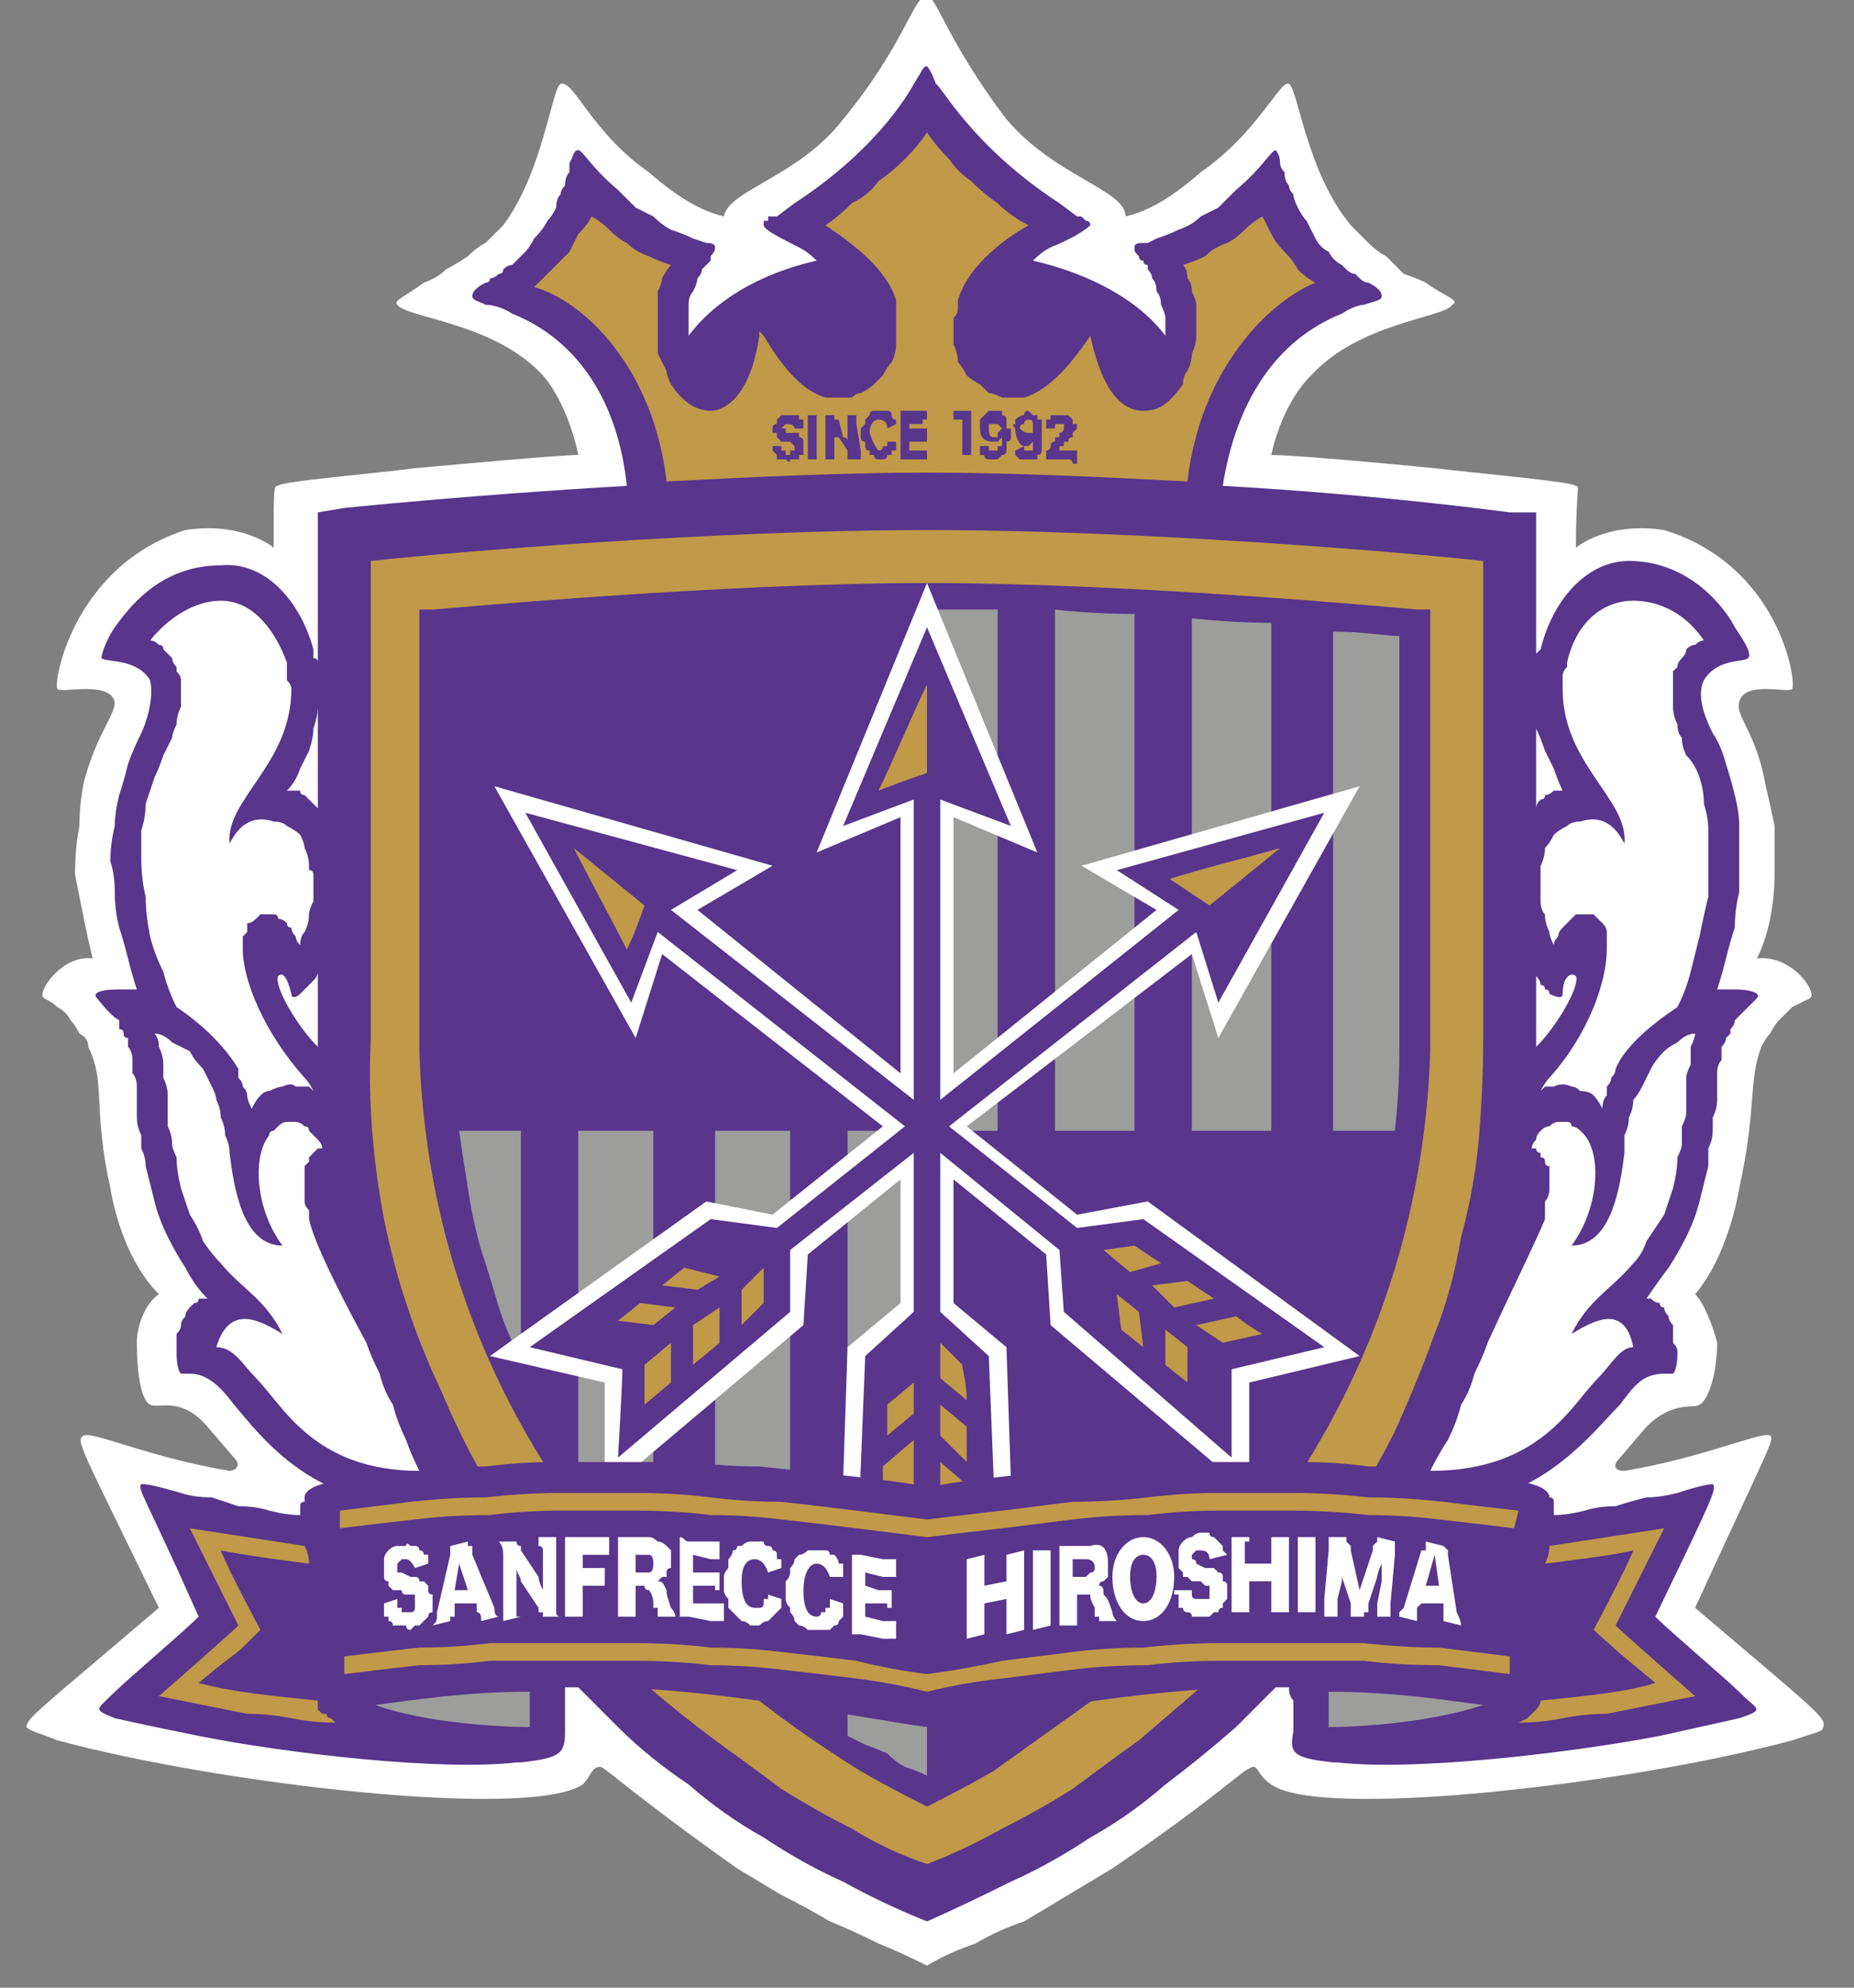 <svg version="1.2" xmlns="http://www.w3.org/2000/svg" viewBox="0 0 42 45" width="42" height="45">
	<rect x="0" y="0" width="42" height="45" fill="#808080" stroke="none"/>
	<title>hiroshima-svg</title>
	<style>
		.s0 { fill: #ffffff } 
		.s1 { fill: #59358c } 
		.s2 { fill: #c09949 } 
		.s3 { fill: #9d9d9c } 
	</style>
	<path id="Layer" class="s0" d="m21-0.1c0.2 0 0.5 1.1 1.8 2.8 1.1 1.3 2.7 1.6 2.7 2.2 0.4-0.1 0.9-0.3 1.7-1 1.3-0.9 1.8-2.1 2-2 0.2 0.1 0.4 2 1.4 3.2q0.2 0.2 0.4 0.4 0.2 0.2 0.4 0.3 0.2 0.2 0.4 0.4 0.3 0.1 0.5 0.2c0.4 0.3 0.8 0.4 0.6 0.5-0.2 0.3-2.1 0.4-3.2 1.6-0.7 0.7-0.9 1.8-0.9 1.8 0.5 0 2.7 0.2 3.7 0.3 0.8 0.1 3.1 0.3 3.2 0.4 0.1 0 0 0.1 0 1.4 0 0 0.7-0.6 2-0.4 2.6 0.8 3 3.4 2.9 3.6-0.1 0.1-1.1-0.2-1.2 0.3-0.1 0.3 0.4 0.7 0.6 1.9q0.1 0.4 0.2 0.9 0 0.6 0 1.1 0 0.5-0.1 1-0.1 0.5-0.3 0.9c0.8-0.1 1.4 0.8 1.2 0.9q-0.2 0.1-0.4 0.2-0.1 0.1-0.3 0.3-0.1 0.1-0.2 0.3-0.1 0.1-0.2 0.3c-0.3 0.8-0.1 1.4-0.5 3.2-0.1 0.6-0.4 1.7-1 2.4 0.2 0.2 0.4 0.7 0.5 1.1 0 0.7-0.2 1.3-0.4 1.4-0.1 0.1-0.6-0.1-1.2 0.5l-0.6 0.7c-0.2 0.2-0.1 0.3 0.1 0.3 1.8-0.3 3.1-0.9 3.3-0.8 0.1 0.1 0 0.2-1.7 3.9 2.7 2.3 3 2.5 2.9 2.7 0 0.1-0.1 0.1-0.7 0.3-3.7 1-10.7 1.8-11.8 1-0.3-0.2-0.3-0.4-0.4-0.4-0.2 0-0.7 0.6-3.2 2.3q-0.5 0.3-1 0.6-0.5 0.3-1 0.6-0.6 0.2-1.1 0.5-0.6 0.2-1.1 0.5-0.6-0.3-1.1-0.5-0.6-0.3-1.1-0.5-0.5-0.3-1.1-0.6-0.5-0.3-1-0.6c-2.4-1.7-3-2.3-3.1-2.3-0.2 0-0.2 0.2-0.4 0.4-1.2 0.8-8.2 0-11.9-1-0.5-0.2-0.6-0.2-0.7-0.3 0-0.2 0.3-0.4 3-2.7-1.8-3.7-1.9-3.8-1.7-3.9 0.2-0.1 1.5 0.5 3.3 0.8 0.1 0 0.3-0.1 0.1-0.3l-0.6-0.7c-0.6-0.7-1.1-0.4-1.3-0.5-0.2-0.1-0.3-0.7-0.3-1.4 0-0.4 0.2-0.9 0.5-1.1-0.7-0.7-1-1.8-1.1-2.4-0.4-1.8-0.1-2.4-0.5-3.2q0-0.2-0.2-0.3-0.1-0.2-0.2-0.3-0.1-0.2-0.3-0.3-0.1-0.1-0.3-0.2c-0.2-0.1 0.4-1 1.1-0.9q-0.1-0.4-0.2-0.9-0.1-0.5-0.2-1 0-0.6 0.1-1.1 0-0.5 0.1-1c0.3-1.1 0.7-1.5 0.7-1.8-0.1-0.5-1.2-0.2-1.3-0.3-0.1-0.2 0.4-2.8 2.9-3.6 1.3-0.2 2 0.4 2 0.4 0-1.4 0-1.4 0.1-1.4 0-0.1 2.4-0.3 3.1-0.4 1.1-0.1 3.3-0.3 3.7-0.3 0 0-0.2-1.1-0.8-1.8-1.1-1.2-3.1-1.3-3.3-1.6-0.1-0.1 0.2-0.2 0.6-0.5q0.3-0.1 0.5-0.3 0.2-0.1 0.5-0.3 0.2-0.2 0.4-0.3 0.2-0.2 0.4-0.4c0.9-1.2 1.1-3.1 1.3-3.2 0.3-0.1 0.7 1.1 2 2 0.8 0.7 1.3 0.9 1.7 1 0.1-0.6 1.7-0.9 2.7-2.2 1.4-1.7 1.6-2.8 1.9-2.8z"/>
	<path id="Layer" fill-rule="evenodd" class="s1" d="m19.1 42.6q-0.9-0.4-1.8-1-0.9-0.5-1.7-1.2-0.9-0.6-1.6-1.3-0.6-0.6-1.2-1.2-0.6-0.6-1.1-1.2-0.5-0.7-0.9-1.3-0.5-0.7-0.9-1.4h-0.1c-2.6 0.3-3.9-1.5-4.5-2.2-0.3-0.4-0.6-0.7-1-0.7-0.2 0-0.2 0-0.2 0-0.1-0.1-0.1-0.4-0.1-0.5q0-0.1 0-0.2 0-0.1 0-0.2 0.1-0.1 0.1-0.2 0-0.1 0.1-0.2 0-0.1 0.1-0.2 0 0 0.1-0.1 0.1 0 0.1-0.1 0.1 0 0.2 0-0.3-0.3-0.5-0.7-0.2-0.3-0.4-0.7-0.2-0.4-0.3-0.8-0.1-0.4-0.2-0.8 0-0.2-0.1-0.4 0-0.2 0-0.3-0.1-0.2-0.1-0.4 0-0.2 0-0.4 0-0.2 0-0.3 0-0.2-0.1-0.3 0-0.2 0-0.3 0-0.2-0.1-0.3 0-0.1 0-0.2-0.1 0-0.1-0.1 0-0.1-0.1-0.1 0-0.1 0-0.2c-0.2-0.1-0.5-0.5-0.5-0.5-0.1-0.1 0-0.2 0.5-0.2q0.1 0 0.1 0 0.1 0 0.1 0 0 0 0.1 0 0 0 0.1 0-0.1-0.3-0.2-0.7-0.1-0.4-0.2-0.7-0.1-0.4-0.1-0.8 0-0.4-0.1-0.7 0-0.4 0.1-0.8 0-0.3 0.1-0.7 0.1-0.3 0.2-0.7 0.1-0.3 0.3-0.7c0.1-0.2 0.3-0.8 0.2-1.2-0.3-0.5-1-0.4-1.1-0.5 0-0.1 0.1-0.4 0.3-0.7 0.3-0.4 1-1.4 2.4-1.4 1-0.1 1.8 0.8 2.1 1.9q0 0.1 0 0.2 0.1 0 0.1 0.1 0 0.1 0 0.1 0 0.1 0 0.2v-3.7l0.6-0.1c0 0 2.9-0.3 6.4-0.5-0.2-1.9-1.1-3.3-2.6-3.9-0.3-0.2-0.6-0.2-0.6-0.2-0.2-0.1-0.3-0.1-0.3-0.2 0-0.1 0.1-0.2 0.3-0.3q0.1 0 0.1-0.1 0.1 0 0.2-0.1 0.1 0 0.1-0.1 0.1-0.1 0.2-0.1 0.1-0.1 0.3-0.3 0.1-0.1 0.2-0.3 0.2-0.2 0.3-0.4 0.1-0.1 0.2-0.3 0-0.2 0.1-0.3 0-0.1 0.1-0.2 0-0.2 0.1-0.3 0-0.1 0-0.2c0.1-0.2 0.1-0.3 0.2-0.3 0.1 0 0.3 0.4 0.9 0.9q0.2 0.2 0.4 0.4 0.2 0.1 0.4 0.2 0.2 0.2 0.4 0.3 0.3 0.1 0.5 0.2l0.3 0.1q0.2 0 0.2 0.1 0 0.1-0.1 0.2 0 0.1 0 0.1-0.1 0.1-0.1 0.1-0.1 0.1-0.1 0.1 0 0.1-0.1 0.2 0 0.1-0.1 0.3-0.1 0.1-0.1 0.3 0 0.2 0 0.3 0 0.2 0 0.4c0.6-0.8 1.6-1.4 2.9-1.7q-0.2-0.2-0.4-0.3c-0.4-0.2-0.8-0.4-0.8-0.5q0 0 0 0 0 0 0 0 0 0 0 0 0-0.1 0-0.1 0 0 0.1 0 0 0 0-0.1 0.1 0 0.1 0 0 0 0.1 0l0.4-0.3c2-1.3 2.7-2.7 2.7-2.7 0.2-0.3 0.2-0.4 0.3-0.4 0 0 0.1 0.1 0.2 0.4 0.1 0 0.8 1.4 2.8 2.7l0.4 0.3q0 0 0.1 0 0 0 0 0 0.1 0.1 0.1 0.1 0 0 0 0 0.1 0 0.1 0.1 0 0 0 0 0 0 0 0 0 0 0 0c-0.1 0.1-0.4 0.3-0.9 0.5q-0.2 0.1-0.4 0.3c1.3 0.3 2.4 0.9 3 1.7q0-0.2 0-0.4 0-0.1-0.1-0.3 0-0.2-0.1-0.3 0-0.2-0.1-0.3 0-0.1-0.1-0.2 0 0 0-0.1-0.1 0-0.1-0.1-0.1 0-0.1-0.1c-0.1-0.1-0.1-0.1-0.1-0.2 0-0.1 0.1-0.1 0.3-0.1l0.2-0.1q0.3-0.1 0.5-0.2 0.3-0.1 0.5-0.3 0.2-0.1 0.4-0.2 0.2-0.2 0.4-0.4c0.6-0.5 0.8-0.9 0.9-0.9 0 0 0.1 0.1 0.1 0.3q0 0.1 0.1 0.2 0 0.2 0.1 0.3 0 0.1 0.1 0.2 0 0.1 0.1 0.3 0.1 0.2 0.2 0.3 0.1 0.2 0.2 0.4 0.1 0.2 0.3 0.3 0.1 0.2 0.3 0.3 0.1 0.1 0.1 0.1 0.1 0.1 0.2 0.1 0.1 0.1 0.1 0.1 0.1 0.1 0.2 0.1c0.2 0.1 0.3 0.2 0.3 0.3 0 0.1-0.1 0.1-0.4 0.2 0 0-0.2 0-0.5 0.2-1.5 0.6-2.4 2-2.7 3.9 3.6 0.2 6.5 0.6 6.5 0.6h0.6v3.7q0-0.1 0-0.2 0-0.1 0-0.1 0-0.1 0-0.2 0 0 0.1-0.1c0.3-1.2 1.1-2 2-2 1.4 0 2.2 1.1 2.4 1.5 0.2 0.3 0.4 0.6 0.3 0.7-0.1 0.1-0.7 0-1 0.5-0.2 0.4 0.1 1 0.2 1.2q0.2 0.3 0.3 0.7 0.1 0.3 0.2 0.7 0.1 0.4 0.1 0.7 0 0.4 0 0.8 0 0.3 0 0.7-0.1 0.4-0.1 0.8-0.1 0.3-0.2 0.7-0.1 0.4-0.2 0.7 0 0 0.1 0 0 0 0.1 0 0 0 0.1 0 0 0 0.1 0c0.4 0 0.6 0.1 0.5 0.2 0 0-0.4 0.4-0.5 0.5q0 0.1-0.1 0.2 0 0 0 0.1-0.1 0.1-0.1 0.1 0 0.1-0.1 0.2 0 0.1 0 0.3-0.1 0.1-0.1 0.3 0 0.1 0 0.3 0 0.1 0 0.3 0 0.2-0.1 0.4 0 0.2 0 0.3 0 0.2-0.1 0.4 0 0.2 0 0.4-0.1 0.4-0.2 0.8-0.1 0.4-0.3 0.8-0.2 0.4-0.4 0.7-0.3 0.4-0.5 0.7 0 0 0.1 0 0.1 0.1 0.2 0.1 0 0.1 0.1 0.1 0 0.1 0.1 0.2 0 0.1 0.1 0.2 0 0.1 0 0.2 0 0.1 0 0.2 0.1 0.1 0.1 0.2c0 0.1 0 0.4-0.1 0.5 0 0 0 0-0.2 0-0.5 0-0.7 0.3-1 0.7-0.7 0.7-2 2.5-4.5 2.2h-0.1q-0.4 0.7-0.9 1.4-0.5 0.6-1 1.3-0.5 0.6-1 1.2-0.6 0.6-1.2 1.2-0.8 0.7-1.6 1.3-0.8 0.7-1.7 1.2-0.9 0.6-1.8 1-1 0.5-1.9 0.9-1-0.4-1.9-0.9zm-12-26.1q0 0.2-0.1 0.5-0.1 0.2-0.2 0.4-0.1 0.3-0.3 0.5h0.1q0.1 0 0.2 0 0 0.1 0.1 0.1 0.1 0.1 0.2 0.2 0 0 0.1 0.1v-2.3q0 0.2-0.1 0.5zm0.1 7.2c0-0.1 0-1.6 0-1.7q0 0.1-0.1 0.2 0 0-0.1 0.1 0 0-0.1 0.1 0 0-0.1 0.1c-0.1 0.1-0.2 0.1-0.2 0-0.1-0.4-0.2-0.5-0.3-0.4-0.1 0.2 0.4 1.1 0.9 1.6zm28-6.3q-0.1-0.2-0.2-0.4-0.1-0.3-0.2-0.5 0-0.3 0-0.5v2.3q0-0.1 0.1-0.2 0.1 0 0.1-0.1 0.1 0 0.2-0.1 0.1 0 0.2 0-0.1-0.2-0.2-0.5zm0.5 4.7c-0.1-0.1-0.3 0-0.3 0.4 0 0.1-0.1 0.1-0.3 0q0-0.1-0.1-0.1 0-0.1-0.1-0.1 0-0.1-0.1-0.2 0 0 0-0.1c0 0.1 0 1.6 0 1.7 0.5-0.5 1-1.4 0.9-1.6z"/>
	<path id="Layer" class="s2" d="m21 3q0.2 0.3 0.5 0.6 0.2 0.3 0.5 0.5 0.3 0.3 0.6 0.5 0.3 0.3 0.7 0.5c-0.7 0.4-1.4 1-1.6 1.7q0 0.1 0 0.2 0 0.1-0.1 0.2 0 0 0 0.1 0 0.1 0 0.2 0 0.2 0 0.3 0.1 0.2 0.1 0.4 0.1 0.1 0.2 0.3 0.1 0.1 0.3 0.2 0.1 0.1 0.2 0.2 0.1 0 0.3 0.1 0.1 0 0.3 0 0.1 0 0.2 0 0.7-0.2 1.5-1.4v-0.1q0 0.1 0 0.1c0.3 1.4 0.8 1.7 1.2 1.7 0.4 0 0.6-0.2 0.9-0.6q0-0.2 0.1-0.3 0.1-0.2 0.1-0.4 0.1-0.2 0.1-0.4 0-0.2 0-0.4 0-0.1 0-0.3 0-0.1-0.1-0.3 0-0.2-0.1-0.3 0-0.2-0.1-0.3 0.3-0.1 0.5-0.2 0.2-0.2 0.5-0.3 0.2-0.1 0.4-0.3 0.2-0.2 0.4-0.3 0.1 0.2 0.2 0.4 0.1 0.2 0.3 0.4 0.2 0.2 0.3 0.4 0.2 0.2 0.4 0.3c-1 0.4-2.6 1.9-2.9 4.5-1.9-0.1-4-0.2-5.9-0.2-1.9 0-4 0.1-5.9 0.2-0.3-2.6-1.9-4.1-3-4.4q0.2-0.2 0.4-0.4 0.2-0.2 0.4-0.4 0.1-0.2 0.2-0.4 0.2-0.2 0.3-0.4 0.2 0.1 0.4 0.3 0.2 0.2 0.4 0.3 0.2 0.2 0.5 0.3 0.2 0.1 0.5 0.2-0.1 0.1-0.2 0.3 0 0.1-0.1 0.3 0 0.2 0 0.3 0 0.2 0 0.3 0 0.2 0 0.4 0 0.2 0 0.4 0.1 0.2 0.2 0.4 0 0.1 0.1 0.3 0.4 0.6 0.9 0.6c0.3 0 0.9-0.3 1.1-1.7q0 0 0-0.1l0.1 0.1q0.7 1.2 1.4 1.4 0.1 0 0.3 0 0.1 0 0.3 0 0.1-0.1 0.2-0.1 0.2-0.1 0.3-0.2 0.1-0.1 0.2-0.2 0.1-0.2 0.2-0.3 0.1-0.2 0.1-0.4 0-0.1 0-0.3 0-0.1 0-0.2 0-0.1 0-0.1 0-0.1 0-0.2 0-0.1 0-0.2c-0.2-0.7-1-1.3-1.6-1.7q0.3-0.2 0.6-0.5 0.4-0.2 0.6-0.5 0.3-0.2 0.6-0.5 0.3-0.3 0.5-0.6z"/>
	<path id="Layer" class="s1" d="m17.7 10.1q0 0 0 0 0 0 0 0.1 0 0 0 0 0 0 0.1 0 0 0 0 0 0 0 0 0 0 0 0 0.1 0.1 0 0.1 0 0 0 0-0.1 0 0 0.1 0 0 0 0 0 0 0 0-0.1 0 0 0 0 0 0 0 0 0 0 0 0 0 0 0 0-0.1-0.1-0.1-0.1 0 0 0 0 0 0-0.1 0 0 0 0 0 0 0 0 0-0.1 0-0.1 0 0 0 0 0 0 0-0.1-0.1 0 0 0 0 0 0 0-0.1-0.1 0-0.1 0 0-0.1 0-0.1 0-0.1 0.1-0.1 0-0.1 0-0.1 0.1-0.1 0.1-0.1 0.1 0 0.2 0 0 0 0 0 0.1 0 0.1 0 0.1 0 0.1 0 0 0.1 0 0.1 0 0 0.1 0 0 0.1 0 0.1 0 0 0 0 0 0 0 0.1h-0.2q0-0.1-0.2-0.1 0 0 0 0 0 0 0 0 0 0 0 0-0.1 0.1-0.1 0.1 0 0 0 0 0.1 0 0.1 0 0 0 0 0 0 0.1 0 0.1 0 0 0 0 0 0 0.1 0 0 0 0 0 0 0 0 0 0.1 0 0.1 0 0 0 0 0 0 0 0.1 0 0 0 0 0.1 0 0 0 0 0.1 0 0.1 0.1 0 0 0 0 0 0.1 0 0.1 0 0 0 0.1 0 0 0 0 0 0.1 0 0.1 0 0-0.1 0 0 0.1 0 0.1 0 0-0.1 0 0 0 0 0-0.1 0-0.1 0 0 0.1-0.1 0 0 0 0 0-0.1 0-0.1 0 0 0 0 0-0.1 0-0.1 0 0 0 0-0.1 0 0 0 0 0 0-0.1-0.1 0 0 0 0 0 0 0 0 0 0 0 0 0-0.1 0-0.1z"/>
	<path id="Layer" class="s1" d="m18.5 9.4q0 0 0 0.2v0.6q0 0.1 0 0.1 0 0 0 0 0 0 0 0.1 0 0 0 0h-0.2q0 0 0 0 0-0.1 0-0.1 0 0 0 0 0 0 0-0.1v-0.6c0-0.1 0-0.2 0-0.2z"/>
	<path id="Layer" class="s1" d="m19.1 9.9q0.1 0 0.1 0.1 0 0 0 0 0-0.1 0-0.1 0 0 0 0 0 0 0-0.1v-0.2q0-0.1 0-0.1 0 0 0 0 0-0.1 0-0.1 0 0 0 0h0.2q0 0 0 0 0 0 0 0.1 0 0 0 0 0 0 0 0.1l0.1 0.6q0 0 0 0 0 0.1 0 0.1 0 0 0 0 0 0.1 0 0.1h-0.3q0 0 0-0.1 0 0 0 0 0 0 0 0 0 0 0-0.1l-0.2-0.3q0 0-0.1 0 0-0.1 0-0.1 0 0 0 0 0 0 0 0 0 0 0 0.1v0.3q0 0 0 0.1 0 0 0 0 0 0 0 0.1 0 0 0 0h-0.2q0-0.1 0-0.2v-0.6q0-0.1 0-0.1 0 0 0 0 0 0 0-0.1 0 0 0 0h0.2q0 0 0 0 0 0 0 0.1 0 0 0 0 0 0 0.1 0z"/>
	<path id="Layer" class="s1" d="m20.1 9.7q0-0.2-0.2-0.2c-0.1 0-0.2 0.1-0.2 0.3q0.1 0.3 0.2 0.4 0.1 0 0.1-0.1 0 0 0 0 0 0 0 0 0.1 0 0.1 0 0 0 0-0.1 0 0 0 0 0 0 0 0 0 0 0 0h0.2q0 0 0 0.1 0 0 0 0 0 0.1 0 0.1-0.1 0-0.1 0 0 0.1 0 0.1-0.1 0-0.1 0 0 0.1-0.1 0.1 0 0-0.1 0 0 0 0 0-0.1 0-0.1-0.1-0.1 0-0.1 0 0 0 0-0.1-0.1 0-0.1-0.1 0 0 0-0.1-0.1 0-0.1-0.1 0 0 0-0.1 0 0 0-0.1 0 0 0.1-0.1 0 0 0-0.1 0 0 0.1-0.1 0 0 0 0 0-0.1 0.1-0.1 0 0 0.1 0 0 0 0 0 0.1 0 0.1 0 0.1 0 0.1 0 0.1 0 0.1 0.1 0 0 0 0 0 0.1 0.1 0.1 0 0 0 0 0 0.1 0 0.1 0 0 0 0z"/>
	<path id="Layer" class="s1" d="m21 10.4q0 0 0 0 0 0-0.1 0 0 0 0 0 0 0-0.1 0h-0.3q-0.1 0-0.1 0 0-0.1 0-0.1 0 0 0 0 0-0.1 0-0.1 0 0 0 0v-0.7q0 0 0-0.1 0 0 0 0 0 0 0 0 0-0.1 0-0.1h0.5q0 0 0 0 0 0 0 0 0 0 0.1 0 0 0 0 0v0.3q0-0.1 0-0.1-0.1 0-0.1 0 0 0 0 0 0 0 0 0.1h-0.3v0.1h0.2q0 0 0.1 0 0 0 0 0 0 0 0 0 0 0 0.1 0v0.3q-0.1 0-0.1 0 0 0 0 0 0 0 0 0-0.1 0-0.1 0h-0.2v0.2h0.3q0 0 0 0 0 0 0 0 0.1 0 0.1 0 0 0 0 0z"/>
	<path id="Layer" class="s1" d="m21.6 9.3q0 0 0.1 0 0 0 0 0 0 0 0 0 0 0 0 0h0.2q0 0 0 0 0 0 0 0 0 0 0.1 0 0 0 0 0 0 0.1 0 0.2v0.7q0 0 0 0 0 0 0 0.1 0 0 0 0 0 0 0 0h-0.2q0 0 0 0 0 0 0 0 0-0.1 0-0.1 0 0 0 0v-0.7h-0.1-0.1z"/>
	<path id="Layer" fill-rule="evenodd" class="s1" d="m22.4 10.1q0 0 0 0 0 0 0 0 0 0 0 0 0 0 0 0 0 0.1 0 0.1 0 0 0.1 0 0 0 0 0 0 0 0 0 0 0 0.1 0 0 0 0 0 0-0.1 0-0.1 0 0 0 0 0 0 0.1 0 0-0.1 0-0.1 0 0 0 0 0-0.1 0-0.1 0 0-0.1 0.1 0 0 0 0 0 0-0.1 0 0 0 0 0c-0.2 0-0.3-0.1-0.3-0.3q0-0.1 0-0.2 0 0 0.1-0.1 0 0 0.1-0.1 0 0 0.1 0 0.1 0 0.1 0 0 0 0.1 0 0 0.1 0 0.1 0.1 0 0.1 0.1 0 0 0 0.1 0 0 0 0.1 0.1 0 0.1 0 0 0.1 0 0.1 0 0.1 0 0.1 0 0.1-0.1 0.1 0 0 0 0.1 0 0 0 0.1 0 0 0 0 0 0.1-0.1 0.1 0 0 0 0 0 0-0.1 0.1 0 0 0 0 0 0 0 0 0 0-0.1 0 0 0 0 0 0 0-0.1 0 0 0 0 0-0.1 0-0.1-0.1 0 0 0 0 0 0-0.1 0 0-0.1 0-0.1 0 0 0 0 0 0 0-0.1zm0.3-0.4q0 0-0.1-0.1 0 0-0.1 0 0 0-0.1 0 0 0.1 0 0.1 0 0.2 0.1 0.2 0 0 0.1 0 0 0 0-0.1 0 0 0 0 0.1-0.1 0.1-0.1z"/>
	<path id="Layer" fill-rule="evenodd" class="s1" d="m23.2 10.1q0 0 0 0 0 0.1 0 0.1 0 0 0 0 0 0 0 0 0 0 0 0 0 0 0 0 0 0 0 0 0.1 0 0.1 0 0 0 0 0 0 0 0.1 0 0 0 0 0 0 0 0-0.1 0 0 0 0 0 0 0 0 0-0.1 0-0.1 0 0 0 0 0 0 0 0 0 0 0 0-0.1 0.1-0.1 0.1 0 0-0.1 0c-0.1 0-0.2-0.2-0.2-0.4q-0.1-0.1 0-0.1 0-0.1 0-0.1 0.1-0.1 0.2-0.1 0-0.1 0.1-0.1 0 0 0.1 0.1 0 0 0.1 0 0 0 0 0.1 0.1 0 0.1 0 0 0.1 0 0.1 0 0.1 0 0.1 0 0 0 0.1 0 0 0 0.1 0 0 0 0.1 0 0 0 0.1 0 0 0 0 0 0.1 0 0.1 0 0.1-0.1 0.1 0 0 0 0 0 0.1 0 0.1-0.1 0-0.1 0 0 0 0 0-0.1 0-0.1 0 0 0 0 0 0 0 0 0-0.1 0-0.1 0 0 0-0.1 0 0 0 0 0 0 0-0.1-0.1 0 0 0 0 0 0 0 0 0-0.1 0-0.1 0 0 0 0zm0.2-0.4q0-0.1 0-0.1 0-0.1-0.1-0.1-0.1 0-0.1 0.1-0.1 0-0.1 0.1 0.1 0.1 0.2 0.1 0 0 0 0 0.1 0 0.1 0 0 0 0-0.1 0 0 0 0z"/>
	<path id="Layer" class="s1" d="m23.8 10.4q0 0 0 0 0 0 0 0 0 0-0.1 0 0 0 0 0 0 0 0 0 0 0 0-0.1 0 0 0 0 0 0 0 0 0-0.1 0-0.1 0.1 0 0.1-0.1 0 0 0 0 0-0.1 0.1-0.1 0 0 0 0 0-0.1 0-0.1 0.1 0 0.1 0 0 0 0-0.1c0.1 0 0.1-0.1 0.1-0.1q0 0 0-0.1 0 0 0 0 0 0 0 0 0 0-0.1 0 0 0 0 0 0 0 0 0 0 0 0 0-0.1 0-0.1 0 0 0 0 0.1 0 0 0 0 0 0 0 0 0 0 0 0h-0.2q0 0 0 0 0-0.1 0-0.1 0 0 0-0.1 0.1 0 0.1 0 0 0 0-0.1 0.1 0 0.1 0 0 0 0.1 0 0 0 0 0 0.1 0 0.1 0 0.1 0 0.1 0 0 0 0.1 0.1 0 0 0 0 0 0.1 0 0.1 0 0 0 0 0 0 0.1 0 0 0.1 0 0.1 0 0-0.1 0.1 0 0 0 0 0 0 0 0.1 0 0 0 0-0.1 0-0.1 0.1 0 0 0 0 0 0 0 0-0.1 0-0.1 0 0 0.1 0 0.1 0 0-0.1 0 0 0 0 0.1 0 0 0 0h0.2q0 0 0 0 0.1 0 0.1 0 0 0 0 0 0 0 0.1 0v0.3q-0.1 0-0.1 0 0 0 0 0 0-0.1-0.1-0.1 0 0 0 0z"/>
	<path id="Layer" class="s0" d="m3.2 19.4q0 0.5 0.1 0.9 0 0.4 0.1 0.9 0.1 0.4 0.3 0.8 0.1 0.4 0.3 0.8c0.6 0.4 1.1 0.9 1.4 1.4q0 0.1 0 0.2 0.1 0.1 0.1 0.2 0.1 0.1 0.1 0.2 0 0.1 0.1 0.3 0.1-0.2 0.2-0.3 0.1-0.1 0.2-0.1 0.2-0.1 0.3-0.1 0.2-0.1 0.3 0 0.1 0 0.1 0 0.1 0 0.1 0 0 0 0.1 0 0 0 0.1 0.1-0.1-0.2-0.2-0.3c-0.9-1-1.4-2.2-1.4-2.9q0-0.1 0-0.1 0 0 0 0 0-0.1 0-0.1 0 0 0-0.1 0 0 0.1-0.1 0-0.1 0-0.2 0.1 0 0.2-0.1 0 0 0.1-0.1 0 0 0.1 0 0.1 0 0.1 0 0.1 0 0.1 0 0.1 0 0.1 0.1 0.1 0 0.2 0.1 0 0.1 0.1 0.1 0 0.1 0.1 0.2 0 0.1 0.1 0.2 0-0.2 0.1-0.3 0.1-0.2 0.1-0.4 0-0.1 0.1-0.3 0-0.2 0-0.4 0 0 0-0.1 0 0 0-0.1 0-0.1-0.1-0.1 0-0.1 0-0.1 0-0.2-0.1-0.4 0-0.1-0.1-0.3-0.1-0.1-0.3-0.2-0.1-0.1-0.3-0.1c-0.3-0.1-0.7-0.1-1 0.5-0.1-1 1.4-1.8 1.4-3.5q0-0.1-0.1-0.2 0 0 0-0.1 0-0.1 0-0.2 0 0 0-0.1c-0.3-0.8-0.8-1.4-1.5-1.4-0.6 0-1.2 0.4-1.6 0.9q0.1 0 0.2 0.1 0.1 0 0.1 0.1 0.1 0.1 0.2 0.2 0 0.1 0.1 0.2 0 0 0 0.1 0.1 0.1 0.1 0.2 0 0 0 0.1 0 0.1 0 0.2 0 0.1 0 0.3-0.1 0.2-0.1 0.4-0.1 0.2-0.1 0.3-0.1 0.2-0.2 0.4-0.1 0.3-0.2 0.5-0.1 0.3-0.2 0.6 0 0.3-0.1 0.6 0 0.3 0 0.6z"/>
	<path id="Layer" class="s0" d="m7 27.6q0-0.1 0-0.2-0.1-0.1-0.1-0.2 0-0.1 0-0.3 0-0.1 0-0.2 0 0 0-0.1 0-0.1 0-0.2 0 0 0.1-0.1 0-0.1 0-0.1 0.1-0.1 0.1-0.1 0 0 0.1-0.1 0 0 0 0 0.1 0 0.1 0 0-0.1-0.1-0.2-0.1-0.1-0.2-0.2 0-0.1-0.1-0.1-0.1-0.1-0.2-0.1-0.1 0-0.2 0-0.1 0-0.2 0.1 0 0-0.1 0.1-0.1 0-0.1 0.1c-0.4 0.5-0.3 1.7 0.3 2.5-0.9 0-1.1-1.3-1.2-2.1q0-0.2-0.1-0.4 0-0.2-0.1-0.4 0-0.2-0.1-0.4 0-0.1-0.1-0.3-0.1-0.2-0.2-0.4-0.2-0.2-0.3-0.4-0.2-0.1-0.4-0.2-0.2-0.2-0.4-0.2 0.1 0.1 0.1 0.3 0.1 0.2 0.1 0.4 0 0.1 0 0.3 0.1 0.2 0.1 0.4 0 0.2 0 0.4 0 0.1 0 0.3 0.1 0.2 0.1 0.4 0 0.1 0.1 0.3 0 0.3 0.1 0.7 0.1 0.3 0.2 0.6 0.2 0.3 0.3 0.6 0.2 0.3 0.4 0.5c0.5 0.6 1 0.8 1.4 1.6-0.5-0.3-1.2-0.7-1.5 0.3 0.4 0 0.6 0.4 0.9 0.7 0.6 0.6 1.3 2.1 3.7 2.1q-0.2-0.4-0.3-0.7-0.2-0.4-0.3-0.8-0.2-0.3-0.3-0.7-0.2-0.4-0.3-0.7c-0.6-1.1-1.2-2.3-1.3-2.8z"/>
	<path id="Layer" class="s0" d="m38.7 19.4q0 0.5 0 0.9-0.1 0.4-0.2 0.9-0.1 0.4-0.2 0.8-0.1 0.4-0.3 0.8c-0.6 0.4-1.2 0.9-1.4 1.4q0 0.1-0.1 0.2 0 0.1-0.1 0.2 0 0.1 0 0.2-0.1 0.1-0.1 0.3-0.1-0.2-0.2-0.3-0.1-0.1-0.3-0.1-0.1-0.1-0.2-0.1-0.2-0.1-0.4 0 0 0 0 0-0.1 0-0.1 0-0.1 0-0.1 0 0 0-0.1 0.1 0.1-0.2 0.2-0.3c0.9-1 1.3-2.2 1.3-2.9q0-0.1 0-0.1 0 0 0 0 0-0.1 0-0.1 0 0 0-0.1 0 0 0-0.1 0-0.1-0.1-0.2 0 0-0.1-0.1 0 0-0.1-0.1-0.1 0-0.1 0-0.1 0-0.1 0-0.1 0-0.2 0 0 0-0.1 0.1 0 0-0.1 0.1-0.1 0.1-0.1 0.1-0.1 0.1-0.1 0.2-0.1 0.1-0.1 0.2-0.1-0.2-0.1-0.3-0.1-0.2-0.1-0.4-0.1-0.1-0.1-0.3 0-0.2 0-0.4 0 0 0-0.1 0 0 0-0.1 0-0.1 0-0.1 0-0.1 0-0.1 0.1-0.2 0.1-0.4 0.1-0.1 0.2-0.3 0.1-0.1 0.3-0.2 0.1-0.1 0.3-0.1c0.3-0.1 0.7-0.1 1 0.5 0.1-1-1.4-1.8-1.4-3.5q0-0.1 0-0.2 0 0 0-0.1 0-0.1 0.1-0.2 0 0 0-0.1c0.2-0.9 0.8-1.4 1.5-1.4 0.6 0 1.2 0.3 1.6 0.9q-0.1 0-0.2 0.1-0.1 0-0.2 0.1 0 0.1-0.1 0.2-0.1 0.1-0.1 0.2 0 0-0.1 0.1 0 0.1 0 0.1 0 0.1 0 0.2 0 0.1 0 0.1 0 0.2 0 0.4 0 0.2 0.1 0.4 0 0.2 0.1 0.3 0 0.2 0.1 0.4 0.2 0.2 0.3 0.5 0.1 0.3 0.1 0.6 0.1 0.3 0.1 0.6 0 0.3 0 0.6z"/>
	<path id="Layer" class="s0" d="m35 27.6q0-0.1 0-0.2 0-0.1 0-0.2 0.1-0.1 0.1-0.3 0-0.1 0-0.2 0 0 0-0.1 0-0.1 0-0.2-0.1 0-0.1-0.1 0-0.1-0.1-0.1 0-0.1 0-0.1-0.1 0-0.1-0.1 0 0-0.1 0 0 0 0 0 0-0.1 0.1-0.2 0-0.1 0.1-0.2 0.1-0.1 0.2-0.1 0.1-0.1 0.2-0.1 0.1 0 0.2 0 0.1 0 0.1 0.1 0.1 0 0.2 0.1 0 0 0.1 0.1c0.4 0.5 0.3 1.7-0.3 2.5 0.9 0 1.1-1.3 1.2-2.1q0-0.2 0-0.4 0.1-0.2 0.1-0.4 0.1-0.2 0.1-0.4 0.1-0.1 0.2-0.3 0.1-0.2 0.2-0.4 0.1-0.2 0.3-0.4 0.1-0.1 0.3-0.2 0.2-0.2 0.4-0.2 0 0.1-0.1 0.3 0 0.2 0 0.4-0.1 0.2-0.1 0.3 0 0.2 0 0.4 0 0.2 0 0.4 0 0.1-0.1 0.3 0 0.2 0 0.4 0 0.1-0.1 0.3 0 0.3-0.1 0.7-0.1 0.3-0.2 0.6-0.2 0.3-0.4 0.6-0.1 0.3-0.3 0.5c-0.5 0.6-1 0.8-1.4 1.6 0.5-0.3 1.2-0.7 1.4 0.3-0.3 0-0.5 0.4-0.8 0.7-0.6 0.6-1.3 2.1-3.8 2.1q0.2-0.4 0.4-0.7 0.2-0.4 0.3-0.8 0.2-0.3 0.3-0.7 0.2-0.4 0.3-0.7c0.5-1.1 1.1-2.3 1.3-2.8z"/>
	<path id="Layer" class="s2" d="m21 12c-4.8 0-10.8 0.5-12.6 0.7v10.8q-0.1 2 0.3 4.1 0.4 2 1.3 3.9 0.8 1.9 2 3.6 1.2 1.7 2.7 3.1 0.7 0.6 1.5 1.2 0.7 0.5 1.5 1.1 0.8 0.5 1.6 0.9 0.8 0.5 1.7 0.8 0.8-0.3 1.7-0.8 0.8-0.4 1.6-0.9 0.8-0.6 1.5-1.1 0.7-0.6 1.4-1.2 0.7-0.7 1.3-1.3 0.6-0.7 1.2-1.4 0.5-0.8 1-1.5 0.5-0.8 0.9-1.6 0.5-1.1 0.9-2.2 0.4-1 0.6-2.2 0.3-1.1 0.4-2.2 0.1-1.2 0.1-2.3v-10.8c-1.8-0.2-7.8-0.7-12.6-0.7z"/>
	<path id="Layer" class="s1" d="m32.1 13.8c0 0-6.3-0.6-11.1-0.6-4.8 0-11.1 0.6-11.2 0.6h-0.3v10c0.2 6.3 3.3 10.6 5.9 13.1q0.6 0.6 1.3 1.2 0.6 0.5 1.3 1 0.7 0.5 1.5 1 0.7 0.4 1.5 0.8 0.8-0.4 1.5-0.8 0.7-0.5 1.4-1 0.7-0.5 1.4-1 0.7-0.6 1.3-1.2c2.5-2.5 5.6-6.8 5.8-13.1v-10z"/>
	<path id="Layer" class="s3" d="m30.2 25.6h1.4q0.1-0.9 0.1-1.8v-9.4c-0.3 0-0.8-0.1-1.5-0.1z"/>
	<path id="Layer" class="s3" d="m27 14v11.6h1.8v-11.5q-0.8 0-1.8-0.1z"/>
	<path id="Layer" class="s3" d="m10.4 25.6q0.1 0.7 0.2 1.3 0.1 0.7 0.3 1.4 0.2 0.6 0.4 1.3 0.2 0.6 0.5 1.2v-5.2z"/>
	<path id="Layer" class="s3" d="m17.9 25.6h-1.7v11.4q0.2 0.2 0.4 0.3 0.2 0.2 0.4 0.4 0.2 0.2 0.4 0.3 0.3 0.2 0.5 0.4z"/>
	<path id="Layer" class="s3" d="m23.9 25.6h1.8v-11.7q-0.9 0-1.8-0.1z"/>
	<path id="Layer" class="s3" d="m13.1 33.4q0.2 0.3 0.4 0.6 0.2 0.2 0.5 0.5 0.2 0.3 0.4 0.6 0.2 0.2 0.4 0.5v-10h-1.7z"/>
	<path id="Layer" class="s3" d="m21 25.6h1.6v-11.8q-0.8 0-1.6 0z"/>
	<path id="Layer" class="s3" d="m21 25.6h-1.8v13.7q0.2 0.1 0.4 0.2 0.3 0.1 0.5 0.2 0.2 0.2 0.4 0.3 0.3 0.1 0.5 0.2z"/>
	<path id="Layer" class="s0" d="m30.8 30.7l-4.8-3.5-1.6 0.3-2.5-2 5.1-3.9 0.6 1.9 3.2-5.7-6.3 1.8 1.7 1-4.6 3.7v-5.8l1.9 0.8-2.5-6.1-2.5 6.1 1.9-0.8v5.8l-4.6-3.7 1.7-1-6.3-1.8 3.2 5.7 0.6-1.9 5 3.9-2.5 2-1.5-0.3-4.9 3.5 2.6 0.6v2.5l4.5-3.8 0.1-1.6 2.1-1.7v2.8l-1.2 1-0.2 6 2-1.7 2 1.7-0.2-6-1.2-1v-2.8l2.1 1.7 0.1 1.6 4.5 3.8v-2.5l2.5-0.6z"/>
	<path id="Layer" class="s1" d="m25.9 27.6l-1.5 0.2-2.9-2.3 5.6-4.4 0.5 1.6 2.4-4.3-4.7 1.3 1.4 0.9-5.4 4.3v-6.8l1.6 0.6-1.9-4.5-1.9 4.5 1.6-0.6v6.8l-5.5-4.3 1.5-0.9-4.8-1.3 2.4 4.3 0.6-1.6 5.6 4.4-2.9 2.3-1.5-0.2-4.1 2.9 2.1 0.5c0 0.3-0.1 2-0.1 2l3.9-3.3v-1.4l2.8-2.2v3.6l-1.1 1-0.2 5 1.6-1.3 1.6 1.3-0.2-5-1.1-1v-3.6l2.7 2.2 0.1 1.4 3.8 3.3c0 0 0-1.7 0-2l2.1-0.5z"/>
	<path id="Layer" class="s2" d="m21 15.5c-0.3 0.6-0.8 1.8-1.1 2.4 0.5-0.2 1.1-0.4 1.1-0.4z"/>
	<path id="Layer" class="s2" d="m20 33.2c0 0.5 0 0.9 0 1.3l0.7-0.6v-1.3z"/>
	<path id="Layer" class="s2" d="m20.1 32.5l0.6-0.5v-0.7l-0.6 0.5q0 0.4 0 0.7z"/>
	<path id="Layer" class="s2" d="m21.3 30.4v0.8l0.6 0.5c0-0.4-0.1-0.7-0.1-0.8z"/>
	<path id="Layer" class="s2" d="m21.3 32.5l0.6 0.6q0-0.4 0-0.8l-0.6-0.5z"/>
	<path id="Layer" class="s2" d="m21.3 33.9l0.7 0.6q0-0.3 0-0.8l-0.7-0.6z"/>
	<path id="Layer" class="s2" d="m29 19.2c-0.7 0.2-1.9 0.5-2.5 0.7l0.9 0.6z"/>
	<path id="Layer" class="s2" d="m15 29.1l0.8 0.1 0.5-0.3-0.8-0.2z"/>
	<path id="Layer" class="s2" d="m14 29.9l0.8 0.1 0.5-0.4-0.8-0.1z"/>
	<path id="Layer" class="s2" d="m17.3 28.7l-0.5 0.5v0.8l0.5-0.5c0-0.1 0-0.5 0-0.8z"/>
	<path id="Layer" class="s2" d="m15.7 30v0.9l0.6-0.5v-0.8z"/>
	<path id="Layer" class="s2" d="m14.6 30.9v0.9l0.6-0.5v-0.9z"/>
	<path id="Layer" class="s2" d="m13 19.2c0.3 0.6 0.9 1.7 1.2 2.3 0.2-0.4 0.4-1 0.4-1z"/>
	<path id="Layer" class="s2" d="m25.9 30.5l-0.1-0.8-0.5-0.4 0.1 0.8z"/>
	<path id="Layer" class="s2" d="m26.9 31.3v-0.8l-0.5-0.4v0.8z"/>
	<path id="Layer" class="s2" d="m25 28.3l0.6 0.5 0.7-0.2-0.6-0.4z"/>
	<path id="Layer" class="s2" d="m26.6 29.6l0.9-0.2-0.6-0.4-0.8 0.1z"/>
	<path id="Layer" class="s2" d="m27.7 30.4l0.9-0.2q-0.2-0.1-0.6-0.4l-0.9 0.2z"/>
	<path id="Layer" class="s1" d="m39.5 38.4c-0.4-0.4-1.6-1.4-2-1.8 1.3-2.7 1.4-2.9 1.3-3 0 0-0.2 0-0.8 0.2q-0.4 0.1-0.7 0.1-0.4 0.1-0.7 0.2-0.4 0-0.7 0.1-0.4 0.1-0.7 0.1 0-0.1 0-0.1 0-0.1 0-0.1 0-0.1 0-0.1 0-0.1-0.1-0.1c0-0.1-0.1-0.3-0.9-0.4-1.1-0.1-2.2-0.3-3.2-0.3q-0.7-0.1-1.5-0.1-0.8 0-1.6 0-0.8 0-1.5 0-0.8 0.1-1.6 0.1c-2.8 0.3-3.6 0.4-3.8 0.5-0.1-0.1-0.9-0.2-3.8-0.5q-0.8 0-1.5-0.1-0.8 0-1.6 0-0.8 0-1.6 0-0.7 0-1.5 0.1c-0.9 0-2.1 0.2-3.2 0.3-0.8 0.1-0.9 0.3-0.9 0.4q0 0 0 0.1-0.1 0-0.1 0.1 0 0 0 0.1 0 0 0 0.1-0.3 0-0.7-0.1-0.3-0.1-0.7-0.1-0.3-0.1-0.6-0.2-0.4 0-0.7-0.1c-0.7-0.2-0.8-0.2-0.9-0.2-0.1 0.1 0.1 0.3 1.3 3-0.4 0.4-1.6 1.4-2 1.8-0.3 0.3-0.4 0.3 0.1 0.5q0.9 0.2 1.9 0.4c2 0.4 5.5 0.8 7.2 0.6h0.1c0.9-0.1 1-0.2 1-0.7q0-0.2 0-0.3 0-0.1 0-0.2 0-0.1 0-0.2 0-0.1 0-0.3 0.3 0 0.7 0c2.7 0 6 0.7 7.5 0.9 1.5-0.2 4.8-0.9 7.6-0.9q0.3 0 0.6 0 0 0.2 0.1 0.3 0 0.1 0 0.2 0 0.1 0 0.2 0 0.1 0 0.3c-0.1 0.5 0 0.6 0.9 0.7h0.1c1.7 0.2 5.2-0.2 7.3-0.6q0.9-0.2 1.8-0.4c0.6-0.2 0.4-0.2 0.1-0.5z"/>
	<path id="Layer" class="s3" d="m12 39.1q0-0.1 0-0.2 0-0.1 0-0.2 0-0.1 0-0.2 0-0.1 0-0.2c-1.5 0-2.7 0.2-3.5 0.3 1.1 0.4 2.8 0.5 3.5 0.5z"/>
	<path id="Layer" class="s3" d="m30.1 39.1q0-0.1 0-0.2 0-0.1 0-0.2 0-0.1 0-0.2 0-0.1 0-0.2c1.5 0 2.7 0.2 3.5 0.3-1.2 0.4-2.8 0.5-3.5 0.5z"/>
	<path id="Layer" class="s2" d="m4.3 34.6c0 0 1 2 1.1 2.2-0.2 0.2-1.8 1.6-1.8 1.6q0.5 0.1 1 0.2 0.5 0.1 1 0.2 0.5 0 1 0.1 0.5 0.1 1 0.1l-0.1-0.1q-0.1 0-0.1-0.1-0.1 0-0.1 0-0.1-0.1-0.1-0.1 0-0.1 0-0.2c-1-0.1-2-0.2-2.7-0.4 1.2-1 0.6-0.4 1.4-1.2 0 0-0.7-1.3-0.9-1.8 0.5 0.1 1.2 0.2 2 0.3q0-0.2-0.1-0.4c-1.3-0.2-2.6-0.4-2.6-0.4z"/>
	<path id="Layer" class="s2" d="m27.6 37.2q-0.8 0-1.7 0.1-0.8 0-1.6 0.1-0.8 0.1-1.6 0.2-0.9 0.2-1.7 0.3-0.8-0.1-1.6-0.3-0.8-0.1-1.7-0.2-0.8-0.1-1.6-0.1-0.8-0.1-1.7-0.1-0.8 0-1.6 0-0.9 0-1.7 0-0.8 0.1-1.6 0.1-0.9 0.1-1.7 0.2v0.4q0.8-0.1 1.7-0.2 0.8 0 1.6-0.1 0.8 0 1.7 0 0.8 0 1.6 0 0.9 0 1.7 0.1 0.8 0 1.6 0.1 0.9 0.1 1.7 0.2 0.8 0.1 1.6 0.3 0.8-0.2 1.7-0.3 0.8-0.1 1.6-0.2 0.8-0.1 1.7-0.1 0.8-0.1 1.6-0.1 0.8 0 1.7 0 0.8 0 1.6 0 0.8 0.1 1.7 0.1 0.8 0.1 1.6 0.2v-0.4q-0.8-0.1-1.6-0.2-0.8 0-1.7-0.1-0.8 0-1.6 0-0.9 0-1.7 0z"/>
	<path id="Layer" class="s2" d="m27.6 33.8q-0.8 0-1.6 0.1-0.9 0.1-1.7 0.1-0.8 0.1-1.6 0.2-0.9 0.1-1.7 0.2-0.8-0.1-1.6-0.2-0.8-0.1-1.7-0.2-0.8 0-1.6-0.1-0.8-0.1-1.7-0.1-0.8 0-1.7 0-0.8 0-1.7 0.1-0.8 0-1.7 0.1-0.8 0.1-1.6 0.2v0.4q0.8-0.1 1.7-0.2 0.8-0.1 1.7-0.1 0.8-0.1 1.6-0.1 0.9 0 1.7 0 0.9 0 1.7 0.1 0.8 0 1.6 0.1 0.9 0.1 1.7 0.2 0.8 0.1 1.6 0.2 0.8-0.1 1.7-0.2 0.8-0.1 1.6-0.2 0.8-0.1 1.7-0.1 0.8-0.1 1.6-0.1 0.9 0 1.7 0 0.8 0 1.7 0.1 0.8 0 1.6 0.1 0.9 0.1 1.7 0.2l0.1-0.4q-0.9-0.1-1.7-0.2-0.9-0.1-1.7-0.1-0.9-0.1-1.7-0.1-0.8 0-1.7 0z"/>
	<path id="Layer" class="s2" d="m37.7 34.6c0 0-1 2-1.1 2.2 0.2 0.2 1.8 1.6 1.8 1.6q-0.5 0.1-1 0.2-0.5 0.1-1 0.2-0.5 0-1 0.1-0.5 0.1-1 0.1l0.2-0.1q0 0 0.1-0.1 0 0 0 0 0.1-0.1 0.1-0.1 0.1-0.1 0.1-0.2c1-0.1 2-0.2 2.6-0.4-1.2-1-0.5-0.4-1.4-1.2 0 0 0.7-1.3 0.9-1.8-0.4 0.1-1.2 0.2-2 0.3q0.1-0.2 0.1-0.4c1.3-0.2 2.6-0.4 2.6-0.4z"/>
	<path id="Layer" class="s0" d="m20.3 37.1q-0.1 0-0.1 0 0 0-0.1 0 0 0 0 0-0.1 0-0.1 0l-0.5-0.1c-0.1 0-0.2 0-0.2 0q0-0.1 0-0.1 0 0 0-0.1 0 0 0-0.1 0 0 0 0v-1.2q0 0 0-0.1 0 0 0-0.1 0 0 0 0 0-0.1 0-0.1c0 0 0.1 0 0.2 0l0.5 0.1q0 0 0.1 0 0 0 0 0 0.1 0 0.1 0 0 0 0.1 0v0.4q-0.1 0-0.1 0 0 0-0.1 0 0 0 0 0-0.1 0-0.1 0l-0.4-0.1v0.3l0.3 0.1q0.1 0 0.1 0 0 0 0.1 0 0 0 0 0 0.1 0 0.1 0v0.4q0 0-0.1 0 0 0 0-0.1-0.1 0-0.1 0 0 0-0.1 0h-0.3v0.3l0.4 0.1q0 0 0.1 0 0 0 0 0 0.1 0 0.1 0 0 0 0.1 0z"/>
	<path id="Layer" class="s0" d="m16.4 36.7q-0.1 0-0.1 0 0 0-0.1 0 0 0 0 0-0.1 0-0.1 0l-0.5-0.1c-0.1 0-0.1 0-0.2 0q0 0 0 0 0-0.1 0-0.1 0-0.1 0-0.1 0 0 0-0.1v-1.1q0-0.1 0-0.1 0-0.1 0-0.1 0 0 0-0.1 0 0 0-0.1c0.1 0 0.1 0.1 0.2 0.1h0.5q0 0 0.1 0 0 0 0 0 0.1 0 0.1 0 0 0 0 0v0.4q0 0 0 0 0 0-0.1 0 0 0 0 0-0.1 0-0.1 0l-0.4-0.1v0.4h0.3q0.1 0 0.1 0 0 0 0.1 0 0 0 0 0 0 0 0.1 0v0.4q-0.1 0-0.1 0 0 0 0-0.1-0.1 0-0.1 0 0 0-0.1 0h-0.3v0.4h0.4q0 0 0.1 0 0 0 0 0 0.1 0 0.1 0 0 0 0.1 0z"/>
	<path id="Layer" class="s0" d="m13.2 36.2q0 0.1 0 0.1 0 0.1 0 0.1 0 0.1 0 0.1 0 0 0 0.1h-0.4q0-0.1 0-0.1 0 0 0-0.1 0 0 0-0.1 0 0 0-0.1v-1.1q0 0 0-0.1 0 0 0 0 0-0.1 0-0.1 0-0.1 0-0.1c0.1 0 0.1 0 0.3 0h0.5q0 0 0 0 0.1 0 0.1 0 0 0 0.1 0 0 0 0 0v0.4q0 0 0 0-0.1 0-0.1 0 0 0-0.1 0 0 0 0 0h-0.4v0.3h0.3q0 0 0 0 0.1 0 0.1 0 0 0 0.1 0 0 0 0 0v0.4q0 0 0 0-0.1 0-0.1 0 0 0-0.1 0 0 0 0 0h-0.3z"/>
	<path id="Layer" fill-rule="evenodd" class="s0" d="m14.9 36.6q0 0 0-0.1 0 0 0-0.1-0.1 0-0.1 0 0-0.1 0-0.1c0-0.2-0.1-0.3-0.1-0.3q0 0 0 0-0.1 0-0.1-0.1 0 0 0 0 0 0 0 0h-0.2v0.4q0 0 0 0.1 0 0 0 0 0 0.1 0 0.1 0 0.1 0 0.1h-0.4q0 0 0-0.1 0 0 0-0.1 0 0 0 0 0-0.1 0-0.1v-1.2q0 0 0 0 0-0.1 0-0.1 0-0.1 0-0.1 0 0 0-0.1h0.7q0.1 0 0.2 0.1 0.1 0 0.2 0.1 0 0 0.1 0.1 0 0.1 0 0.2 0 0.1 0 0.1 0 0 0 0.1-0.1 0-0.1 0.1 0 0 0 0.1 0 0-0.1 0 0 0 0 0 0 0 0 0-0.1 0.1-0.1 0.1c0.1 0 0.1 0 0.2 0.2 0 0.1 0 0.1 0.1 0.4 0 0 0.1 0.1 0.1 0.2zm-0.2-1q0.1 0 0.1-0.2 0-0.2-0.1-0.2h-0.3v0.4z"/>
	<path id="Layer" class="s0" d="m9 36.2q0 0 0 0.1 0 0 0 0 0 0 0 0 0 0.1 0 0.1 0.1 0 0.1 0 0 0 0 0.1 0.1 0 0.1 0 0 0 0 0 0.1 0 0.1 0 0.1 0 0.1-0.1 0 0 0 0 0-0.1 0-0.1 0 0 0-0.1 0 0 0 0 0 0 0 0 0-0.1 0-0.1-0.1 0-0.1 0 0 0-0.1 0 0 0 0 0-0.1 0-0.1-0.1 0 0-0.1 0 0 0 0 0-0.1 0-0.1 0 0 0-0.1-0.1 0 0 0-0.1-0.1 0-0.1-0.1 0 0 0-0.1 0 0 0-0.1 0-0.1 0-0.2 0-0.1 0.1-0.2 0.1-0.1 0.2-0.1 0.1 0 0.2 0 0-0.1 0.1 0 0.1 0 0.1 0 0.1 0 0.1 0.1 0.1 0 0.1 0.1 0 0 0.1 0 0 0.1 0 0.1 0 0 0 0.1 0 0 0 0l-0.3 0.1q-0.1-0.2-0.2-0.2-0.1 0-0.1 0 0 0-0.1 0.1 0 0 0 0 0 0.1 0 0.1 0 0 0 0 0 0.1 0 0.1 0 0 0.1 0 0 0 0 0c0 0 0 0 0.2 0.1q0 0 0.1 0 0 0 0 0 0.1 0 0.1 0.1 0 0 0.1 0 0 0 0.1 0.1 0 0 0 0.1 0 0.1 0.1 0.1 0 0.1 0 0.1 0 0.1 0 0.1 0 0.1 0 0.2-0.1 0-0.1 0.1 0 0 0 0-0.1 0.1-0.1 0.1-0.1 0.1-0.1 0.1-0.1 0-0.1 0-0.1 0.1-0.1 0.1-0.1 0-0.1-0.1-0.1 0-0.1 0-0.1 0-0.1 0-0.1 0-0.1 0 0-0.1-0.1-0.1 0 0 0-0.1 0 0-0.1 0 0-0.1 0-0.1 0 0 0-0.1 0 0 0 0 0 0 0-0.1 0 0 0 0z"/>
	<path id="Layer" fill-rule="evenodd" class="s0" d="m10.9 36.7c0-0.1 0-0.2-0.1-0.2v-0.2h-0.5v0.2q0 0 0 0.1-0.1 0-0.1 0 0 0.1 0 0.1 0 0 0 0l-0.4 0.1c0.1-0.1 0.1-0.1 0.1-0.3l0.3-1.3q0 0 0 0 0-0.1 0-0.1 0 0 0-0.1 0 0 0 0l0.4-0.1q0 0.1 0 0.1 0.1 0 0.1 0 0 0.1 0 0.1 0 0 0 0.1l0.5 1.2q0 0.2 0.1 0.2zm-0.5-1.3l-0.1 0.6h0.3z"/>
	<path id="Layer" class="s0" d="m12.2 35.7q0 0.1 0.1 0.3 0-0.2 0-0.4v-0.4q0-0.1 0-0.1 0-0.1-0.1-0.1 0-0.1 0-0.1 0 0 0-0.1h0.4q0 0.1 0 0.1 0 0 0 0.1 0 0 0 0.1 0 0 0 0v1.2q0 0 0 0.1 0 0 0 0 0 0.1 0 0.1 0 0.1 0.1 0.1h-0.4q0 0 0-0.1-0.1 0-0.1 0 0-0.1 0-0.1 0 0 0 0l-0.4-0.6c0-0.1-0.1-0.2-0.1-0.3q0 0.2 0 0.3v0.5q0 0.1 0 0.1 0 0 0 0.1 0 0 0 0.1 0.1 0 0.1 0l-0.4 0.1q0-0.1 0-0.1 0-0.1 0-0.1 0 0 0-0.1 0 0 0-0.1v-1.1q0-0.2-0.1-0.3h0.4q0 0 0 0 0 0.1 0.1 0.1 0 0 0 0.1 0 0 0 0z"/>
	<path id="Layer" class="s0" d="m17.4 35.6q-0.1-0.3-0.3-0.3-0.3 0-0.3 0.5c0 0.4 0.1 0.6 0.3 0.6q0 0 0.1 0 0 0 0 0 0.1 0 0.1-0.1 0 0 0 0 0-0.1 0-0.1 0.1 0 0.1 0 0 0 0-0.1 0 0 0 0l0.3 0.1q0 0 0 0.1 0 0 0 0.1 0 0-0.1 0.1 0 0 0 0-0.1 0.1-0.1 0.1-0.1 0.1-0.1 0.1-0.1 0-0.2 0.1 0 0-0.1 0-0.1 0-0.1 0-0.1-0.1-0.2-0.1 0 0-0.1-0.1 0 0-0.1-0.1 0 0-0.1-0.1 0-0.1 0-0.2-0.1-0.1-0.1-0.2 0-0.1 0-0.2 0-0.1 0-0.1 0-0.1 0.1-0.2 0-0.1 0-0.2 0.1-0.1 0.1-0.2 0.1 0 0.1-0.1 0.1 0 0.1 0 0.1-0.1 0.2-0.1 0 0 0.1 0 0.1 0 0.2 0 0 0.1 0.1 0.1 0.1 0 0.1 0.1 0.1 0 0.1 0.1 0 0 0 0.1 0.1 0 0.1 0 0 0.1 0 0.1 0 0 0 0.1z"/>
	<path id="Layer" class="s0" d="m18.8 35.7q-0.1-0.3-0.3-0.3c-0.2 0-0.3 0.3-0.3 0.6 0 0.4 0.1 0.6 0.3 0.6q0.1 0 0.1-0.1 0 0 0 0 0.1 0 0.1 0 0 0 0-0.1 0.1 0 0.1 0 0 0 0-0.1 0 0 0 0 0 0 0-0.1l0.3 0.1q0 0.1 0 0.1 0 0.1 0 0.1 0 0.1 0 0.1-0.1 0.1-0.1 0.1 0 0.1-0.1 0.1 0 0-0.1 0.1-0.1 0-0.1 0-0.1 0-0.2 0 0 0-0.1 0-0.1 0-0.1 0-0.1-0.1-0.2-0.1 0 0-0.1-0.1 0-0.1-0.1-0.2 0 0 0-0.1-0.1-0.1-0.1-0.2 0-0.1 0-0.2 0-0.1 0-0.2 0.1-0.1 0.1-0.2 0-0.1 0-0.1 0.1-0.1 0.1-0.2 0.1-0.1 0.1-0.1 0.1 0 0.2-0.1 0 0 0.1 0 0.1 0 0.1 0 0.1 0 0.2 0 0.1 0 0.1 0.1 0.1 0 0.1 0 0.1 0.1 0.1 0.2 0 0 0.1 0 0 0.1 0 0.1 0 0 0 0.1 0 0 0 0.1z"/>
	<path id="Layer" fill-rule="evenodd" class="s0" d="m24.9 36.7q0 0 0-0.1-0.1 0-0.1 0 0-0.1 0-0.1 0-0.1 0-0.1c-0.1-0.2-0.1-0.2-0.1-0.3q0 0-0.1 0 0 0 0 0 0 0 0 0 0 0-0.1 0h-0.1v0.3q0 0.1 0 0.1 0 0.1 0 0.1 0 0 0 0.1 0 0 0 0.1h-0.4q0 0 0-0.1 0 0 0-0.1 0 0 0 0 0-0.1 0-0.1v-1.2q0 0 0 0 0-0.1 0-0.1 0-0.1 0-0.1 0 0 0-0.1c0.1 0 0.2 0 0.3 0h0.4c0.3-0.1 0.4 0.1 0.4 0.4q0 0 0 0.1 0 0 0 0.1 0 0 0 0.1 0 0-0.1 0.1 0 0 0 0 0 0 0 0-0.1 0-0.1 0.1 0 0 0 0c0.1 0 0.1 0.1 0.1 0.2 0.1 0.1 0.1 0.1 0.2 0.4 0 0 0 0.1 0.1 0.2zm-0.3-1q0 0 0.1-0.1 0 0 0 0 0.1 0 0.1-0.1 0 0 0 0 0-0.2-0.2-0.2h-0.3v0.4z"/>
	<path id="Layer" fill-rule="evenodd" class="s0" d="m25.9 36.7c-0.4 0-0.7-0.4-0.7-1 0-0.5 0.3-0.9 0.7-0.9 0.4 0 0.7 0.4 0.7 0.9 0 0.6-0.3 1-0.7 1zm0.3-1c0-0.3-0.1-0.5-0.3-0.5-0.2 0-0.3 0.2-0.3 0.5 0 0.3 0.1 0.6 0.3 0.6 0.2 0 0.3-0.3 0.3-0.6z"/>
	<path id="Layer" class="s0" d="m27 36q0 0 0 0 0 0 0 0.1 0 0 0 0 0 0 0 0 0 0.1 0.1 0.1 0 0 0 0 0 0 0.1 0 0 0 0 0 0.1 0 0.1 0 0 0 0.1 0 0 0 0-0.1 0 0 0-0.1 0 0 0 0 0 0 0 0 0-0.1 0-0.1 0 0 0 0-0.1 0-0.1 0 0 0-0.1-0.1 0 0 0 0-0.1 0-0.1 0 0 0-0.1 0 0 0 0 0-0.1-0.1-0.1-0.1 0 0-0.1 0 0-0.1 0-0.1-0.1-0.1-0.1-0.1 0-0.1 0-0.1 0-0.1 0-0.1 0-0.1 0-0.2 0-0.1 0.1-0.2 0.1-0.1 0.2-0.1 0.1-0.1 0.2-0.1 0.1 0 0.2 0 0 0.1 0.1 0.1 0 0 0.1 0.1 0 0 0.1 0.1 0 0 0 0 0 0.1 0 0.1 0 0 0.1 0.1 0 0 0 0l-0.4 0.1q0-0.2-0.2-0.2 0 0-0.1 0 0 0 0 0 0 0-0.1 0.1 0 0 0 0 0 0.1 0 0.1 0 0 0 0 0.1 0 0.1 0.1 0 0 0 0c0 0 0 0 0.2 0.1q0.1 0 0.1 0 0 0 0.1 0 0 0 0 0 0.1 0.1 0.1 0.1 0.1 0 0.1 0.1 0 0 0 0.1 0.1 0 0.1 0.1 0 0 0 0.1 0 0.1 0 0.1 0 0.1 0 0.1-0.1 0.1-0.1 0.1 0 0.1 0 0.1-0.1 0-0.1 0.1-0.1 0-0.1 0-0.1 0.1-0.1 0.1-0.1 0-0.2 0 0 0-0.1 0 0 0-0.1 0 0-0.1-0.1-0.1 0 0 0 0-0.1 0-0.1-0.1 0 0-0.1 0 0-0.1 0-0.1 0-0.1 0-0.1 0 0 0 0 0-0.1 0-0.1 0 0-0.1 0 0-0.1 0-0.1z"/>
	<path id="Layer" class="s0" d="m23.2 35.1q0 0.1 0 0.1 0 0 0 0.1 0 0 0 0.1 0 0 0 0v1.2q0 0 0 0.1 0 0 0 0.1 0 0 0 0 0 0.1 0 0.1l-0.4 0.1q0-0.1 0-0.1 0-0.1 0-0.1 0 0 0-0.1 0 0 0-0.1v-0.4l-0.5 0.1v0.4q0 0.1 0 0.1 0 0 0 0.1 0 0 0 0.1 0 0 0 0l-0.4 0.1q0-0.1 0-0.1 0 0 0-0.1 0 0 0-0.1 0 0 0 0v-1.2q0 0 0-0.1 0 0 0 0 0-0.1 0-0.1 0-0.1 0-0.1l0.4-0.1q0 0.1 0 0.1 0 0.1 0 0.1 0 0 0 0.1 0 0 0 0.1v0.3l0.5-0.1v-0.3q0 0 0-0.1 0 0 0-0.1 0 0 0 0 0-0.1 0-0.1z"/>
	<path id="Layer" class="s0" d="m23.8 35.1q0 0 0 0 0 0.1 0 0.1 0 0.1 0 0.1 0 0 0 0.1v1.1q0 0.1 0 0.1 0 0 0 0.1 0 0 0 0.1 0 0 0 0l-0.4 0.1q0-0.1 0-0.1 0 0 0-0.1 0 0 0-0.1 0 0 0 0v-1.2q0 0 0-0.1 0 0 0 0 0-0.1 0-0.1 0-0.1 0-0.1z"/>
	<path id="Layer" class="s0" d="m29.2 34.8q0 0 0 0.1 0 0 0 0 0 0.1 0 0.1 0 0.1 0 0.1v1.1q0 0.1 0 0.1 0 0 0 0.1 0 0 0 0.1 0 0 0 0h-0.4q0 0 0 0 0-0.1 0-0.1 0-0.1 0-0.1 0 0 0-0.1v-0.4h-0.5v0.4q0 0.1 0 0.1 0 0 0 0.1 0 0 0 0.1 0 0 0 0h-0.4q0 0 0 0 0-0.1 0-0.1 0-0.1 0-0.1 0 0 0-0.1v-1.1q0 0 0-0.1 0 0 0-0.1 0 0 0 0 0-0.1 0-0.1h0.4q0 0 0 0.1 0 0-0.1 0 0 0.1 0 0.1 0 0.1 0 0.1v0.3h0.6v-0.3q0 0 0-0.1 0 0 0-0.1 0 0 0 0 0-0.1 0-0.1z"/>
	<path id="Layer" class="s0" d="m29.8 34.8q0 0 0 0.1 0 0 0 0 0 0.1 0 0.1 0 0.1 0 0.1v1.1q0 0.1 0 0.1 0 0.1 0 0.1 0 0 0 0.1 0 0 0 0h-0.4q0 0 0 0 0-0.1 0-0.1 0 0 0-0.1 0 0 0-0.1v-1.1q0 0 0-0.1 0 0 0-0.1 0 0 0 0 0-0.1 0-0.1z"/>
	<path id="Layer" class="s0" d="m30.6 36.6q0-0.1 0-0.1 0 0 0-0.1 0 0 0-0.1 0 0 0 0l-0.2-0.6c0 0 0-0.2 0-0.2 0-0.1 0-0.1 0-0.1 0 0.1 0 0.3 0 0.4l-0.1 0.4q0 0.1 0 0.1 0 0.1 0 0.1 0 0 0 0.1 0 0 0 0.1h-0.3q0-0.1 0-0.1 0-0.1 0-0.1 0 0 0-0.1 0 0 0-0.1l0.1-1.1q0-0.2 0-0.3h0.4q0 0 0 0.1 0 0 0.1 0.1 0 0 0 0 0 0.1 0 0.1l0.2 0.9 0.3-0.9q0 0 0 0 0-0.1 0-0.1 0 0 0.1-0.1 0 0 0-0.1l0.4 0.1q0 0 0 0 0 0.1 0 0.1 0 0.1 0 0.1 0 0 0 0.1l-0.1 1.1q0 0 0 0.1 0 0 0 0.1 0 0 0 0 0 0.1 0 0.1h-0.3q0 0 0-0.1 0 0 0 0 0-0.1 0-0.1 0-0.1 0-0.1l0.1-0.5c0 0 0-0.2 0-0.2v-0.2c-0.1 0.2-0.1 0.3-0.1 0.3l-0.2 0.6q0 0 0 0.1 0 0 0 0.1 0 0-0.1 0 0 0.1 0 0.1z"/>
	<path id="Layer" fill-rule="evenodd" class="s0" d="m32.7 36.7c0-0.1 0-0.1 0-0.2v-0.2h-0.5l-0.1 0.1q0 0.1 0 0.1 0 0 0 0.1 0 0 0 0 0 0 0 0.1l-0.4-0.1q0 0 0 0 0 0 0-0.1 0 0 0 0 0.1-0.1 0.1-0.1l0.4-1.3q0 0 0.1 0 0 0 0-0.1 0 0 0 0 0 0 0-0.1l0.4 0.1q0 0 0 0 0.1 0.1 0.1 0.1 0 0 0 0 0 0.1 0 0.1l0.2 1.3q0.1 0.2 0.1 0.3zm-0.2-1.5l-0.2 0.7h0.3z"/>
</svg>